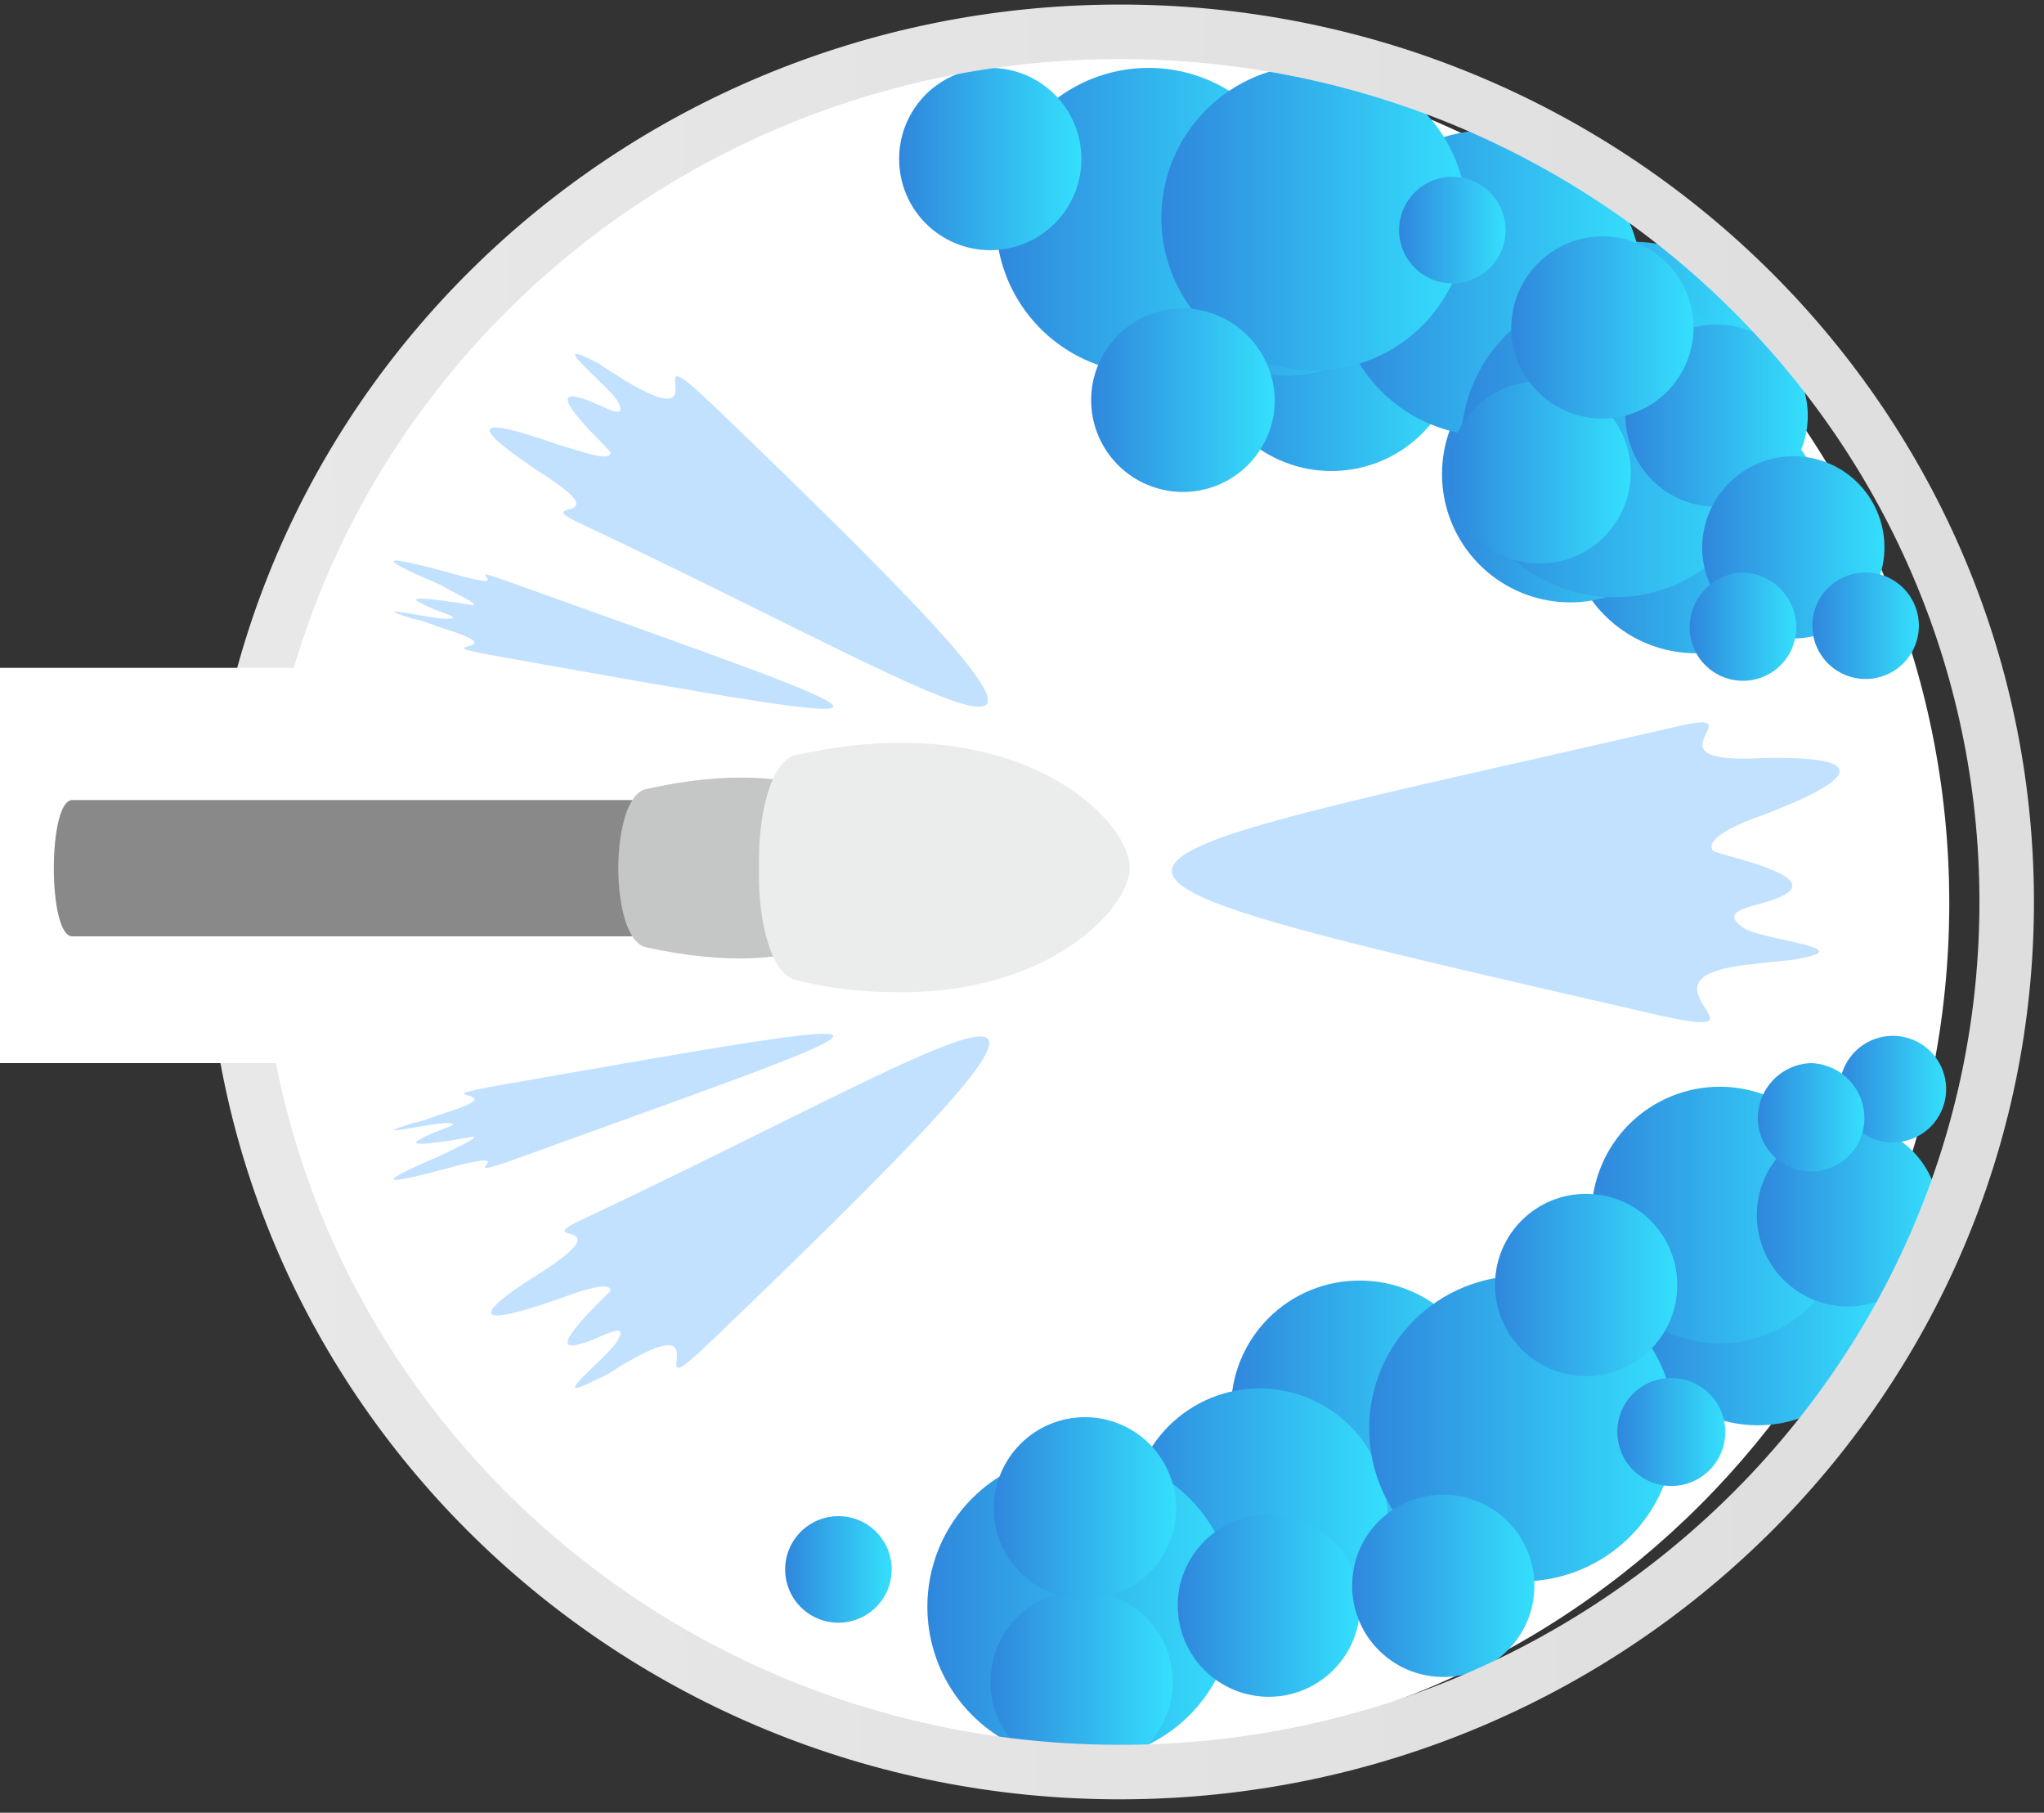 <?xml version="1.0" encoding="UTF-8"?> <svg xmlns="http://www.w3.org/2000/svg" width="150" height="133" viewBox="0 0 150 133" fill="none"><rect x="0" y="0" width="150" height="133" fill="#333333" stroke="none"/><path d="M80.59 128.726C115.085 128.726 143.048 100.763 143.048 66.269C143.048 31.774 115.085 3.811 80.59 3.811C46.096 3.811 18.132 31.774 18.132 66.269C18.132 100.763 46.096 128.726 80.59 128.726Z" fill="white"></path><path fill-rule="evenodd" clip-rule="evenodd" d="M124.455 29C126.328 28.998 128.159 29.552 129.717 30.591C131.276 31.63 132.49 33.108 133.208 34.838C133.926 36.568 134.114 38.472 133.749 40.309C133.384 42.146 132.482 43.834 131.158 45.158C129.834 46.482 128.146 47.384 126.309 47.749C124.472 48.114 122.568 47.926 120.838 47.208C119.108 46.49 117.63 45.276 116.591 43.718C115.552 42.159 114.998 40.328 115 38.455C114.995 37.212 115.236 35.98 115.709 34.831C116.182 33.681 116.878 32.636 117.757 31.758C118.637 30.878 119.681 30.182 120.831 29.709C121.98 29.236 123.212 28.995 124.455 29Z" fill="url(#paint0_linear)"></path><path fill-rule="evenodd" clip-rule="evenodd" d="M97.763 15.73C99.625 15.74 101.442 16.302 102.984 17.345C104.527 18.388 105.726 19.865 106.429 21.589C107.133 23.313 107.309 25.207 106.936 27.031C106.563 28.855 105.657 30.528 104.333 31.838C103.01 33.147 101.327 34.035 99.499 34.388C97.671 34.742 95.779 34.545 94.063 33.824C92.346 33.102 90.882 31.887 89.856 30.333C88.83 28.78 88.287 26.956 88.297 25.095C88.303 23.858 88.552 22.634 89.031 21.494C89.51 20.354 90.209 19.319 91.088 18.449C91.967 17.579 93.009 16.892 94.154 16.425C95.3 15.959 96.526 15.722 97.763 15.73Z" fill="url(#paint1_linear)"></path><path fill-rule="evenodd" clip-rule="evenodd" d="M99.803 93.957C101.675 93.957 103.505 94.512 105.062 95.552C106.618 96.592 107.831 98.07 108.548 99.799C109.264 101.529 109.452 103.432 109.087 105.268C108.721 107.104 107.82 108.791 106.496 110.115C105.172 111.438 103.486 112.34 101.65 112.705C99.814 113.07 97.911 112.883 96.181 112.166C94.452 111.45 92.973 110.237 91.933 108.68C90.893 107.124 90.338 105.294 90.338 103.422C90.33 102.176 90.569 100.942 91.042 99.79C91.515 98.638 92.212 97.591 93.092 96.711C93.973 95.83 95.02 95.133 96.172 94.661C97.324 94.188 98.558 93.948 99.803 93.957Z" fill="url(#paint2_linear)"></path><path fill-rule="evenodd" clip-rule="evenodd" d="M92.459 101.866C94.317 101.874 96.132 102.432 97.674 103.47C99.216 104.507 100.417 105.978 101.124 107.697C101.832 109.415 102.015 111.305 101.65 113.127C101.286 114.95 100.39 116.624 99.076 117.938C97.761 119.252 96.088 120.148 94.265 120.513C92.443 120.877 90.553 120.694 88.834 119.986C87.116 119.279 85.645 118.079 84.607 116.536C83.57 114.994 83.012 113.18 83.004 111.321C83.001 110.079 83.244 108.848 83.718 107.7C84.192 106.551 84.889 105.508 85.767 104.63C86.646 103.751 87.689 103.055 88.838 102.581C89.986 102.106 91.217 101.864 92.459 101.866Z" fill="url(#paint3_linear)"></path><path fill-rule="evenodd" clip-rule="evenodd" d="M119.976 17.741C121.834 17.75 123.647 18.31 125.187 19.348C126.728 20.387 127.927 21.857 128.633 23.576C129.339 25.294 129.521 27.183 129.157 29.004C128.792 30.826 127.896 32.498 126.582 33.812C125.269 35.126 123.596 36.021 121.774 36.386C119.953 36.751 118.064 36.569 116.346 35.863C114.628 35.156 113.157 33.958 112.118 32.417C111.08 30.877 110.521 29.063 110.511 27.206C110.508 25.962 110.751 24.73 111.226 23.58C111.701 22.431 112.398 21.386 113.277 20.507C114.157 19.627 115.201 18.93 116.351 18.456C117.5 17.981 118.732 17.738 119.976 17.741Z" fill="url(#paint4_linear)"></path><path fill-rule="evenodd" clip-rule="evenodd" d="M115.177 25.367C117.044 25.355 118.872 25.898 120.43 26.928C121.987 27.957 123.203 29.426 123.923 31.148C124.644 32.871 124.836 34.768 124.475 36.6C124.115 38.431 123.218 40.114 121.899 41.435C120.579 42.756 118.897 43.654 117.066 44.017C115.235 44.38 113.337 44.189 111.614 43.471C109.891 42.752 108.421 41.538 107.39 39.982C106.359 38.426 105.813 36.598 105.823 34.731C105.837 32.254 106.826 29.881 108.577 28.128C110.328 26.375 112.7 25.383 115.177 25.367Z" fill="url(#paint5_linear)"></path><path fill-rule="evenodd" clip-rule="evenodd" d="M128.986 85.643C130.859 85.641 132.69 86.195 134.248 87.233C135.806 88.272 137.02 89.75 137.738 91.479C138.456 93.209 138.645 95.112 138.281 96.949C137.917 98.785 137.016 100.473 135.693 101.798C134.37 103.122 132.683 104.025 130.847 104.391C129.01 104.757 127.107 104.57 125.377 103.854C123.647 103.138 122.168 101.925 121.127 100.368C120.087 98.811 119.531 96.981 119.531 95.108C119.526 93.865 119.767 92.632 120.24 91.482C120.713 90.332 121.409 89.287 122.288 88.407C123.167 87.527 124.211 86.83 125.361 86.356C126.511 85.881 127.743 85.639 128.986 85.643Z" fill="url(#paint6_linear)"></path><path fill-rule="evenodd" clip-rule="evenodd" d="M126.249 79.734C128.108 79.742 129.922 80.3 131.464 81.337C133.006 82.375 134.207 83.846 134.914 85.564C135.622 87.283 135.805 89.172 135.44 90.995C135.076 92.817 134.18 94.491 132.866 95.805C131.552 97.12 129.878 98.016 128.055 98.38C126.233 98.745 124.343 98.562 122.624 97.854C120.906 97.146 119.435 95.946 118.398 94.404C117.36 92.862 116.802 91.047 116.794 89.189C116.789 87.946 117.03 86.714 117.503 85.564C117.976 84.415 118.672 83.37 119.551 82.491C120.43 81.612 121.475 80.916 122.624 80.443C123.774 79.969 125.006 79.728 126.249 79.734Z" fill="url(#paint7_linear)"></path><path fill-rule="evenodd" clip-rule="evenodd" d="M94.47 8.74C96.328 8.748 98.143 9.306 99.685 10.344C101.227 11.381 102.427 12.852 103.135 14.571C103.843 16.289 104.026 18.179 103.661 20.002C103.296 21.824 102.401 23.498 101.086 24.812C99.772 26.126 98.098 27.022 96.276 27.387C94.453 27.751 92.564 27.568 90.845 26.861C89.126 26.153 87.656 24.953 86.618 23.411C85.581 21.869 85.023 20.054 85.015 18.195C85.009 16.952 85.25 15.72 85.724 14.571C86.197 13.421 86.893 12.377 87.772 11.498C88.651 10.619 89.696 9.922 90.845 9.449C91.995 8.976 93.227 8.735 94.47 8.74Z" fill="url(#paint8_linear)"></path><path fill-rule="evenodd" clip-rule="evenodd" d="M84.287 4.982C86.505 4.98 88.674 5.636 90.519 6.867C92.365 8.098 93.803 9.849 94.653 11.897C95.504 13.946 95.727 16.201 95.296 18.376C94.864 20.552 93.797 22.551 92.229 24.12C90.662 25.689 88.664 26.758 86.488 27.192C84.313 27.625 82.058 27.404 80.009 26.555C77.959 25.707 76.207 24.27 74.975 22.426C73.742 20.581 73.085 18.413 73.085 16.195C73.082 14.723 73.37 13.264 73.932 11.903C74.493 10.543 75.319 9.306 76.359 8.264C77.4 7.223 78.636 6.397 79.996 5.833C81.357 5.27 82.815 4.981 84.287 4.982Z" fill="url(#paint9_linear)"></path><path fill-rule="evenodd" clip-rule="evenodd" d="M79.368 106.624C81.591 106.634 83.761 107.302 85.606 108.543C87.45 109.785 88.886 111.544 89.732 113.6C90.579 115.656 90.797 117.917 90.361 120.097C89.925 122.277 88.853 124.279 87.281 125.852C85.709 127.424 83.707 128.495 81.527 128.932C79.347 129.368 77.086 129.149 75.03 128.303C72.974 127.457 71.215 126.021 69.973 124.176C68.732 122.332 68.064 120.161 68.054 117.938C68.047 116.45 68.335 114.976 68.901 113.6C69.468 112.225 70.301 110.975 71.353 109.923C72.404 108.871 73.654 108.038 75.03 107.472C76.406 106.906 77.88 106.617 79.368 106.624Z" fill="url(#paint10_linear)"></path><path fill-rule="evenodd" clip-rule="evenodd" d="M109.278 9.558C111.496 9.556 113.665 10.212 115.511 11.443C117.356 12.674 118.795 14.425 119.645 16.473C120.495 18.522 120.718 20.777 120.287 22.952C119.855 25.128 118.788 27.127 117.221 28.696C115.653 30.265 113.655 31.334 111.48 31.768C109.304 32.201 107.049 31.98 105 31.131C102.95 30.283 101.199 28.846 99.966 27.002C98.734 25.157 98.076 22.989 98.076 20.771C98.07 19.298 98.356 17.838 98.917 16.476C99.478 15.114 100.303 13.876 101.344 12.834C102.386 11.792 103.623 10.966 104.984 10.404C106.346 9.842 107.805 9.554 109.278 9.558Z" fill="url(#paint11_linear)"></path><path fill-rule="evenodd" clip-rule="evenodd" d="M96.439 4.76C98.657 4.76 100.826 5.418 102.67 6.651C104.514 7.883 105.951 9.635 106.799 11.684C107.648 13.734 107.869 15.989 107.436 18.164C107.002 20.34 105.933 22.337 104.364 23.905C102.795 25.473 100.796 26.54 98.621 26.971C96.445 27.403 94.19 27.18 92.141 26.329C90.093 25.479 88.342 24.04 87.111 22.195C85.88 20.35 85.225 18.181 85.227 15.963C85.235 12.992 86.419 10.146 88.52 8.047C90.621 5.947 93.469 4.766 96.439 4.76Z" fill="url(#paint12_linear)"></path><path fill-rule="evenodd" clip-rule="evenodd" d="M111.692 93.603C113.91 93.603 116.079 94.261 117.923 95.494C119.767 96.726 121.204 98.478 122.052 100.527C122.901 102.577 123.122 104.832 122.689 107.007C122.255 109.183 121.186 111.18 119.617 112.748C118.048 114.316 116.049 115.383 113.874 115.814C111.698 116.246 109.443 116.022 107.394 115.172C105.346 114.322 103.595 112.883 102.364 111.038C101.133 109.193 100.477 107.024 100.479 104.806C100.478 103.334 100.767 101.875 101.331 100.515C101.894 99.154 102.72 97.919 103.761 96.878C104.803 95.837 106.04 95.012 107.4 94.45C108.761 93.888 110.22 93.601 111.692 93.603Z" fill="url(#paint13_linear)"></path><path fill-rule="evenodd" clip-rule="evenodd" d="M118.43 21.297C120.663 21.285 122.849 21.936 124.711 23.169C126.572 24.402 128.025 26.161 128.885 28.221C129.745 30.282 129.973 32.552 129.54 34.742C129.108 36.933 128.034 38.945 126.455 40.524C124.876 42.103 122.864 43.177 120.673 43.609C118.483 44.042 116.213 43.814 114.153 42.954C112.092 42.094 110.334 40.641 109.101 38.779C107.868 36.918 107.216 34.732 107.228 32.499C107.236 29.53 108.419 26.686 110.518 24.587C112.617 22.487 115.462 21.305 118.43 21.297Z" fill="url(#paint14_linear)"></path><path fill-rule="evenodd" clip-rule="evenodd" d="M72.671 4.982C73.549 4.981 74.419 5.153 75.231 5.489C76.043 5.824 76.781 6.317 77.402 6.938C78.023 7.559 78.516 8.297 78.852 9.109C79.187 9.921 79.359 10.791 79.358 11.67C79.358 13.443 78.653 15.144 77.399 16.398C76.145 17.652 74.444 18.357 72.671 18.357C70.897 18.357 69.196 17.652 67.942 16.398C66.688 15.144 65.983 13.443 65.983 11.67C65.981 10.791 66.152 9.92 66.487 9.107C66.822 8.295 67.315 7.557 67.936 6.935C68.558 6.314 69.296 5.821 70.108 5.486C70.921 5.151 71.792 4.98 72.671 4.982Z" fill="url(#paint15_linear)"></path><path fill-rule="evenodd" clip-rule="evenodd" d="M126.017 23.812C127.338 23.82 128.627 24.219 129.722 24.959C130.816 25.699 131.667 26.747 132.167 27.97C132.667 29.193 132.793 30.537 132.529 31.832C132.266 33.127 131.625 34.314 130.687 35.245C129.749 36.176 128.557 36.808 127.26 37.062C125.963 37.315 124.62 37.179 123.401 36.67C122.182 36.161 121.14 35.303 120.408 34.202C119.677 33.102 119.287 31.81 119.289 30.489C119.288 29.607 119.461 28.734 119.799 27.92C120.138 27.106 120.634 26.367 121.26 25.746C121.885 25.125 122.628 24.635 123.444 24.302C124.261 23.97 125.135 23.803 126.017 23.812Z" fill="url(#paint16_linear)"></path><path fill-rule="evenodd" clip-rule="evenodd" d="M112.986 27.973C114.309 27.973 115.602 28.366 116.702 29.101C117.802 29.836 118.659 30.881 119.165 32.104C119.671 33.326 119.802 34.672 119.544 35.969C119.285 37.266 118.647 38.458 117.711 39.393C116.774 40.328 115.582 40.964 114.284 41.221C112.986 41.477 111.641 41.344 110.419 40.836C109.198 40.328 108.154 39.469 107.42 38.368C106.687 37.267 106.296 35.974 106.298 34.651C106.298 33.773 106.471 32.904 106.808 32.093C107.144 31.282 107.637 30.546 108.258 29.925C108.879 29.305 109.616 28.814 110.427 28.479C111.239 28.144 112.108 27.972 112.986 27.973Z" fill="url(#paint17_linear)"></path><path fill-rule="evenodd" clip-rule="evenodd" d="M93.106 111.119C94.429 111.117 95.723 111.508 96.824 112.241C97.925 112.975 98.784 114.019 99.291 115.24C99.799 116.462 99.933 117.807 99.676 119.105C99.419 120.403 98.783 121.595 97.848 122.531C96.913 123.468 95.722 124.105 94.424 124.364C93.127 124.623 91.782 124.491 90.559 123.986C89.337 123.48 88.292 122.623 87.556 121.523C86.821 120.423 86.429 119.129 86.429 117.806C86.427 116.929 86.599 116.059 86.934 115.248C87.269 114.437 87.761 113.699 88.381 113.078C89.001 112.457 89.737 111.965 90.548 111.628C91.359 111.292 92.228 111.119 93.106 111.119Z" fill="url(#paint18_linear)"></path><path fill-rule="evenodd" clip-rule="evenodd" d="M131.593 33.468C132.916 33.467 134.21 33.857 135.312 34.591C136.413 35.325 137.272 36.37 137.779 37.592C138.286 38.814 138.42 40.16 138.162 41.458C137.904 42.756 137.267 43.949 136.331 44.884C135.395 45.82 134.203 46.457 132.905 46.715C131.607 46.973 130.261 46.839 129.039 46.332C127.817 45.825 126.772 44.966 126.038 43.865C125.304 42.763 124.914 41.469 124.916 40.146C124.929 38.379 125.636 36.688 126.886 35.439C128.135 34.19 129.826 33.482 131.593 33.468Z" fill="url(#paint19_linear)"></path><path fill-rule="evenodd" clip-rule="evenodd" d="M117.693 17.336C119.011 17.356 120.293 17.765 121.38 18.512C122.466 19.259 123.308 20.31 123.798 21.534C124.289 22.757 124.407 24.099 124.138 25.389C123.868 26.68 123.224 27.862 122.285 28.787C121.345 29.712 120.154 30.339 118.859 30.589C117.565 30.839 116.226 30.701 115.01 30.192C113.794 29.683 112.755 28.826 112.025 27.728C111.294 26.631 110.904 25.342 110.904 24.024C110.911 23.139 111.092 22.264 111.436 21.449C111.781 20.634 112.283 19.895 112.913 19.274C113.544 18.653 114.29 18.162 115.11 17.83C115.93 17.497 116.808 17.33 117.693 17.336Z" fill="url(#paint20_linear)"></path><path fill-rule="evenodd" clip-rule="evenodd" d="M86.762 22.62C88.541 22.632 90.245 23.338 91.513 24.586C92.78 25.835 93.511 27.528 93.55 29.307C93.56 30.639 93.175 31.945 92.443 33.059C91.711 34.172 90.665 35.043 89.438 35.562C88.211 36.082 86.857 36.225 85.548 35.975C84.239 35.725 83.034 35.092 82.085 34.157C81.135 33.222 80.484 32.026 80.215 30.721C79.945 29.416 80.068 28.061 80.569 26.826C81.07 25.591 81.925 24.532 83.028 23.783C84.13 23.035 85.43 22.63 86.762 22.62Z" fill="url(#paint21_linear)"></path><path fill-rule="evenodd" clip-rule="evenodd" d="M116.4 87.593C117.723 87.593 119.016 87.985 120.115 88.72C121.215 89.455 122.072 90.499 122.578 91.721C123.084 92.943 123.217 94.287 122.959 95.585C122.701 96.882 122.064 98.073 121.129 99.009C120.193 99.944 119.002 100.581 117.705 100.839C116.408 101.097 115.063 100.964 113.841 100.458C112.619 99.952 111.575 99.095 110.84 97.995C110.105 96.895 109.713 95.603 109.713 94.28C109.71 93.401 109.881 92.53 110.217 91.718C110.552 90.905 111.044 90.167 111.666 89.546C112.287 88.924 113.025 88.431 113.838 88.096C114.65 87.761 115.521 87.59 116.4 87.593Z" fill="url(#paint22_linear)"></path><path fill-rule="evenodd" clip-rule="evenodd" d="M79.368 116.716C80.691 116.714 81.984 117.104 83.085 117.838C84.187 118.571 85.045 119.615 85.553 120.837C86.061 122.058 86.195 123.403 85.938 124.701C85.681 125.999 85.045 127.192 84.11 128.128C83.175 129.064 81.984 129.702 80.686 129.961C79.388 130.22 78.043 130.088 76.821 129.582C75.598 129.076 74.553 128.219 73.818 127.119C73.083 126.019 72.691 124.726 72.691 123.403C72.688 122.525 72.859 121.655 73.193 120.843C73.528 120.031 74.019 119.293 74.64 118.672C75.26 118.05 75.997 117.558 76.808 117.222C77.62 116.886 78.49 116.714 79.368 116.716Z" fill="url(#paint23_linear)"></path><path fill-rule="evenodd" clip-rule="evenodd" d="M79.62 103.978C80.942 103.978 82.235 104.37 83.335 105.105C84.435 105.839 85.292 106.884 85.798 108.106C86.304 109.328 86.437 110.672 86.179 111.969C85.921 113.267 85.284 114.458 84.348 115.393C83.413 116.329 82.222 116.965 80.924 117.223C79.627 117.482 78.283 117.349 77.061 116.843C75.839 116.337 74.794 115.48 74.06 114.38C73.325 113.28 72.933 111.987 72.933 110.665C72.933 108.891 73.637 107.19 74.891 105.936C76.145 104.682 77.846 103.978 79.62 103.978Z" fill="url(#paint24_linear)"></path><path fill-rule="evenodd" clip-rule="evenodd" d="M135.613 82.481C136.936 82.481 138.229 82.874 139.329 83.609C140.429 84.344 141.286 85.389 141.792 86.612C142.298 87.835 142.43 89.18 142.171 90.477C141.912 91.775 141.274 92.966 140.338 93.901C139.402 94.836 138.209 95.472 136.911 95.729C135.614 95.986 134.269 95.852 133.047 95.344C131.825 94.836 130.781 93.978 130.048 92.877C129.314 91.775 128.924 90.482 128.926 89.159C128.924 88.281 129.097 87.411 129.432 86.6C129.768 85.788 130.261 85.051 130.882 84.431C131.503 83.81 132.241 83.319 133.053 82.984C133.865 82.65 134.735 82.479 135.613 82.481Z" fill="url(#paint25_linear)"></path><path fill-rule="evenodd" clip-rule="evenodd" d="M105.905 109.665C107.228 109.663 108.522 110.053 109.623 110.787C110.724 111.52 111.582 112.564 112.09 113.786C112.598 115.007 112.732 116.352 112.475 117.65C112.218 118.948 111.582 120.141 110.647 121.077C109.712 122.013 108.521 122.651 107.223 122.91C105.926 123.169 104.581 123.037 103.358 122.531C102.136 122.025 101.091 121.168 100.355 120.068C99.62 118.968 99.228 117.675 99.228 116.352C99.225 115.474 99.396 114.604 99.73 113.792C100.065 112.98 100.556 112.242 101.177 111.621C101.797 110.999 102.534 110.507 103.346 110.171C104.157 109.835 105.027 109.663 105.905 109.665Z" fill="url(#paint26_linear)"></path><path fill-rule="evenodd" clip-rule="evenodd" d="M122.734 101.109C123.51 101.125 124.264 101.369 124.903 101.81C125.541 102.251 126.036 102.87 126.326 103.59C126.615 104.31 126.687 105.1 126.532 105.86C126.376 106.621 126.001 107.319 125.452 107.868C124.903 108.417 124.205 108.792 123.445 108.947C122.684 109.103 121.895 109.031 121.174 108.742C120.454 108.452 119.835 107.957 119.394 107.318C118.953 106.68 118.709 105.925 118.693 105.149C118.678 104.615 118.772 104.082 118.969 103.585C119.167 103.088 119.464 102.636 119.842 102.258C120.221 101.88 120.672 101.583 121.169 101.385C121.667 101.187 122.199 101.093 122.734 101.109Z" fill="url(#paint27_linear)"></path><path fill-rule="evenodd" clip-rule="evenodd" d="M61.528 111.24C62.565 111.24 63.56 111.652 64.293 112.385C65.026 113.119 65.438 114.113 65.438 115.15C65.438 116.187 65.026 117.181 64.293 117.914C63.56 118.647 62.565 119.059 61.528 119.059C60.492 119.059 59.497 118.647 58.764 117.914C58.031 117.181 57.619 116.187 57.619 115.15C57.619 114.113 58.031 113.119 58.764 112.385C59.497 111.652 60.492 111.24 61.528 111.24Z" fill="url(#paint28_linear)"></path><path fill-rule="evenodd" clip-rule="evenodd" d="M106.581 12.973C107.354 12.973 108.11 13.202 108.753 13.632C109.396 14.061 109.897 14.672 110.193 15.386C110.489 16.1 110.566 16.886 110.415 17.645C110.265 18.403 109.892 19.099 109.345 19.646C108.799 20.193 108.102 20.565 107.344 20.716C106.586 20.867 105.799 20.79 105.085 20.494C104.371 20.198 103.76 19.697 103.331 19.054C102.901 18.411 102.672 17.655 102.672 16.882C102.672 15.845 103.084 14.851 103.817 14.118C104.55 13.384 105.544 12.973 106.581 12.973Z" fill="url(#paint29_linear)"></path><path fill-rule="evenodd" clip-rule="evenodd" d="M136.909 42C137.682 42 138.438 42.229 139.081 42.659C139.724 43.088 140.225 43.699 140.521 44.413C140.817 45.128 140.894 45.914 140.743 46.672C140.593 47.43 140.22 48.127 139.674 48.674C139.127 49.22 138.43 49.593 137.672 49.743C136.914 49.894 136.128 49.817 135.413 49.521C134.699 49.225 134.088 48.724 133.659 48.081C133.229 47.438 133 46.682 133 45.909C133 44.873 133.412 43.878 134.145 43.145C134.878 42.412 135.872 42 136.909 42Z" fill="url(#paint30_linear)"></path><path fill-rule="evenodd" clip-rule="evenodd" d="M138.909 76C139.682 76 140.438 76.229 141.081 76.659C141.724 77.088 142.225 77.699 142.521 78.413C142.817 79.128 142.894 79.914 142.743 80.672C142.593 81.43 142.22 82.127 141.674 82.674C141.127 83.22 140.43 83.593 139.672 83.743C138.914 83.894 138.128 83.817 137.413 83.521C136.699 83.225 136.088 82.724 135.659 82.081C135.229 81.438 135 80.683 135 79.909C135 78.873 135.412 77.878 136.145 77.145C136.878 76.412 137.872 76 138.909 76Z" fill="url(#paint31_linear)"></path><path fill-rule="evenodd" clip-rule="evenodd" d="M127.909 42C128.958 42.034 129.952 42.475 130.682 43.229C131.412 43.983 131.819 44.991 131.819 46.041C131.819 46.554 131.717 47.062 131.521 47.537C131.325 48.011 131.037 48.442 130.674 48.805C130.311 49.168 129.88 49.456 129.405 49.652C128.931 49.849 128.423 49.95 127.909 49.95C127.396 49.95 126.888 49.849 126.413 49.652C125.939 49.456 125.508 49.168 125.145 48.805C124.782 48.442 124.494 48.011 124.298 47.537C124.101 47.062 124 46.554 124 46.041C123.999 44.991 124.407 43.983 125.137 43.229C125.866 42.475 126.861 42.034 127.909 42Z" fill="url(#paint32_linear)"></path><path fill-rule="evenodd" clip-rule="evenodd" d="M132.909 78C133.958 78.034 134.952 78.475 135.682 79.229C136.412 79.983 136.819 80.991 136.819 82.041C136.819 82.554 136.717 83.062 136.521 83.537C136.325 84.011 136.037 84.442 135.674 84.805C135.311 85.168 134.88 85.456 134.405 85.652C133.931 85.849 133.423 85.95 132.909 85.95C132.396 85.95 131.888 85.849 131.413 85.652C130.939 85.456 130.508 85.168 130.145 84.805C129.782 84.442 129.494 84.011 129.298 83.537C129.101 83.062 129 82.554 129 82.041C128.999 80.991 129.407 79.983 130.137 79.229C130.866 78.475 131.861 78.034 132.909 78Z" fill="url(#paint33_linear)"></path><path d="M82.355 130.017C118.298 129.919 147.358 101.257 147.262 65.998C147.166 30.74 117.95 2.236 82.007 2.334C46.064 2.432 17.004 31.094 17.1 66.353C17.196 101.611 46.411 130.114 82.355 130.017Z" stroke="url(#paint34_linear)" stroke-width="4"></path><rect y="49" width="24" height="29" fill="white"></rect><path fill-rule="evenodd" clip-rule="evenodd" d="M53.9 58.7H5.3C3.5 58.7 3.5 68.7 5.3 68.7H53.9C55.9 68.7 57.5 66.5 57.5 63.7C57.5 60.9 55.9 58.7 53.9 58.7Z" fill="#898989"></path><path d="M125.698 62.41C125.888 62.722 134.062 64.204 130.735 65.763C129.215 66.543 125.793 66.621 127.979 68.102C129.5 69.038 137.104 69.584 131.401 70.441C130.64 70.519 129.69 70.597 128.549 70.753C118.759 71.689 131.306 76.679 121.42 74.418C72.278 63.112 75.604 64.204 123.131 53.288C129.119 51.884 120.28 56.095 129.215 55.627C134.633 55.471 138.72 56.173 129.69 59.681C127.218 60.539 125.127 61.553 125.698 62.41Z" fill="#C2E1FF"></path><path fill-rule="evenodd" clip-rule="evenodd" d="M44.8 33.2C44.7 32.9 39.6 28.3 42.6 29.2C43.9 29.5 46.3 31.2 45.3 29.4C44.6 28.2 39.6 24.4 44 26.7C44.5 27.1 45.1 27.4 46 28C53.1 32.2 46.3 24 52.3 29.7C87 63 72.4 52.5 43 38.6C38.2 36.4 46 38.7 39.7 34.7C35.8 32.1 33.2 29.9 40.9 32.6C42.9 33.2 44.8 33.9 44.8 33.2Z" fill="#C2E1FF"></path><path fill-rule="evenodd" clip-rule="evenodd" d="M44.8 94.7C44.7 94.9 39.6 99.5 42.6 98.6C43.9 98.3 46.3 96.7 45.3 98.4C44.6 99.6 39.6 103.4 44 101.1C44.6 100.9 45.2 100.4 46.1 99.9C53.2 95.8 46.4 104 52.4 98.2C87.1 64.9 72.5 75.4 43.1 89.3C38.3 91.5 46.1 89.2 39.8 93.3C35.9 95.7 33.3 98 41 95.3C42.9 94.6 44.8 94 44.8 94.7Z" fill="#C2E1FF"></path><path fill-rule="evenodd" clip-rule="evenodd" d="M34.7 44.4C34.6 44.4 28.9 43.4 31 44.3C32 44.9 34.3 45.4 32.7 45.4C31.6 45.4 26.5 44.2 30.3 45.4C30.9 45.5 31.4 45.7 32.2 46C38.8 48 30 47 36.8 48.2C70.9 54.3 67.5 53.5 37.1 42.6C33.2 41.2 38.8 43.7 32.9 42C29.2 41 26.4 40.4 32.3 42.9C33.7 43.7 35.1 44.3 34.7 44.4Z" fill="#C2E1FF"></path><path fill-rule="evenodd" clip-rule="evenodd" d="M34.7 83.4C34.6 83.4 28.9 84.5 31 83.5C32 82.9 34.3 82.4 32.7 82.4C31.6 82.4 26.5 83.6 30.3 82.4C30.9 82.3 31.4 82.1 32.2 81.8C38.8 79.8 30 80.8 36.8 79.6C70.9 73.6 67.5 74.3 37.1 85.3C33.2 86.6 38.8 84.1 32.9 85.7C29.2 86.7 26.4 87.3 32.3 84.8C33.7 84.1 35.1 83.5 34.7 83.4Z" fill="#C2E1FF"></path><path fill-rule="evenodd" clip-rule="evenodd" d="M47.4 57.9C44.7 58.5 44.7 68.9 47.4 69.5C71.3 74.8 71.3 52.5 47.4 57.9Z" fill="#C5C6C6"></path><path fill-rule="evenodd" clip-rule="evenodd" d="M55.7 63.7C55.6 67.6 56.6 71.5 58.4 71.9C61.1 72.6 63.6 72.8 65.9 72.8C77.1 72.9 82.9 66.6 82.9 63.7C82.9 63.6 82.9 63.6 82.9 63.6C82.9 60.7 77.1 54.4 65.9 54.5C63.7 54.5 61.1 54.8 58.4 55.4C56.6 55.8 55.6 59.7 55.7 63.7Z" fill="#EBECEC"></path><defs><linearGradient id="paint0_linear" x1="113.31" y1="43.536" x2="135.621" y2="43.536" gradientUnits="userSpaceOnUse"><stop stop-color="#2F7FDA"></stop><stop offset="1" stop-color="#35E7FF"></stop></linearGradient><linearGradient id="paint1_linear" x1="86.616" y1="30.189" x2="108.808" y2="30.189" gradientUnits="userSpaceOnUse"><stop stop-color="#2F7FDA"></stop><stop offset="1" stop-color="#35E7FF"></stop></linearGradient><linearGradient id="paint2_linear" x1="88.648" y1="108.492" x2="110.959" y2="108.492" gradientUnits="userSpaceOnUse"><stop stop-color="#2F7FDA"></stop><stop offset="1" stop-color="#35E7FF"></stop></linearGradient><linearGradient id="paint3_linear" x1="81.323" y1="116.324" x2="103.514" y2="116.324" gradientUnits="userSpaceOnUse"><stop stop-color="#2F7FDA"></stop><stop offset="1" stop-color="#35E7FF"></stop></linearGradient><linearGradient id="paint4_linear" x1="108.83" y1="32.199" x2="131.021" y2="32.199" gradientUnits="userSpaceOnUse"><stop stop-color="#2F7FDA"></stop><stop offset="1" stop-color="#35E7FF"></stop></linearGradient><linearGradient id="paint5_linear" x1="104.142" y1="39.825" x2="126.334" y2="39.825" gradientUnits="userSpaceOnUse"><stop stop-color="#2F7FDA"></stop><stop offset="1" stop-color="#35E7FF"></stop></linearGradient><linearGradient id="paint6_linear" x1="117.841" y1="100.179" x2="140.152" y2="100.179" gradientUnits="userSpaceOnUse"><stop stop-color="#2F7FDA"></stop><stop offset="1" stop-color="#35E7FF"></stop></linearGradient><linearGradient id="paint7_linear" x1="115.113" y1="94.192" x2="137.304" y2="94.192" gradientUnits="userSpaceOnUse"><stop stop-color="#2F7FDA"></stop><stop offset="1" stop-color="#35E7FF"></stop></linearGradient><linearGradient id="paint8_linear" x1="83.334" y1="23.198" x2="105.525" y2="23.198" gradientUnits="userSpaceOnUse"><stop stop-color="#2F7FDA"></stop><stop offset="1" stop-color="#35E7FF"></stop></linearGradient><linearGradient id="paint9_linear" x1="71.082" y1="22.202" x2="97.512" y2="22.202" gradientUnits="userSpaceOnUse"><stop stop-color="#2F7FDA"></stop><stop offset="1" stop-color="#35E7FF"></stop></linearGradient><linearGradient id="paint10_linear" x1="66.042" y1="123.921" x2="92.591" y2="123.921" gradientUnits="userSpaceOnUse"><stop stop-color="#2F7FDA"></stop><stop offset="1" stop-color="#35E7FF"></stop></linearGradient><linearGradient id="paint11_linear" x1="96.073" y1="26.778" x2="122.503" y2="26.778" gradientUnits="userSpaceOnUse"><stop stop-color="#2F7FDA"></stop><stop offset="1" stop-color="#35E7FF"></stop></linearGradient><linearGradient id="paint12_linear" x1="83.224" y1="21.98" x2="109.654" y2="21.98" gradientUnits="userSpaceOnUse"><stop stop-color="#2F7FDA"></stop><stop offset="1" stop-color="#35E7FF"></stop></linearGradient><linearGradient id="paint13_linear" x1="98.477" y1="110.823" x2="124.907" y2="110.823" gradientUnits="userSpaceOnUse"><stop stop-color="#2F7FDA"></stop><stop offset="1" stop-color="#35E7FF"></stop></linearGradient><linearGradient id="paint14_linear" x1="105.216" y1="38.593" x2="131.765" y2="38.593" gradientUnits="userSpaceOnUse"><stop stop-color="#2F7FDA"></stop><stop offset="1" stop-color="#35E7FF"></stop></linearGradient><linearGradient id="paint15_linear" x1="64.789" y1="15.252" x2="80.552" y2="15.252" gradientUnits="userSpaceOnUse"><stop stop-color="#2F7FDA"></stop><stop offset="1" stop-color="#35E7FF"></stop></linearGradient><linearGradient id="paint16_linear" x1="118.095" y1="34.081" x2="133.858" y2="34.081" gradientUnits="userSpaceOnUse"><stop stop-color="#2F7FDA"></stop><stop offset="1" stop-color="#35E7FF"></stop></linearGradient><linearGradient id="paint17_linear" x1="105.104" y1="38.243" x2="120.867" y2="38.243" gradientUnits="userSpaceOnUse"><stop stop-color="#2F7FDA"></stop><stop offset="1" stop-color="#35E7FF"></stop></linearGradient><linearGradient id="paint18_linear" x1="85.235" y1="121.389" x2="100.997" y2="121.389" gradientUnits="userSpaceOnUse"><stop stop-color="#2F7FDA"></stop><stop offset="1" stop-color="#35E7FF"></stop></linearGradient><linearGradient id="paint19_linear" x1="123.721" y1="43.738" x2="139.484" y2="43.738" gradientUnits="userSpaceOnUse"><stop stop-color="#2F7FDA"></stop><stop offset="1" stop-color="#35E7FF"></stop></linearGradient><linearGradient id="paint20_linear" x1="109.71" y1="27.605" x2="125.473" y2="27.605" gradientUnits="userSpaceOnUse"><stop stop-color="#2F7FDA"></stop><stop offset="1" stop-color="#35E7FF"></stop></linearGradient><linearGradient id="paint21_linear" x1="78.872" y1="32.967" x2="94.754" y2="32.967" gradientUnits="userSpaceOnUse"><stop stop-color="#2F7FDA"></stop><stop offset="1" stop-color="#35E7FF"></stop></linearGradient><linearGradient id="paint22_linear" x1="108.519" y1="97.862" x2="124.282" y2="97.862" gradientUnits="userSpaceOnUse"><stop stop-color="#2F7FDA"></stop><stop offset="1" stop-color="#35E7FF"></stop></linearGradient><linearGradient id="paint23_linear" x1="71.496" y1="126.985" x2="87.259" y2="126.985" gradientUnits="userSpaceOnUse"><stop stop-color="#2F7FDA"></stop><stop offset="1" stop-color="#35E7FF"></stop></linearGradient><linearGradient id="paint24_linear" x1="71.739" y1="114.247" x2="87.501" y2="114.247" gradientUnits="userSpaceOnUse"><stop stop-color="#2F7FDA"></stop><stop offset="1" stop-color="#35E7FF"></stop></linearGradient><linearGradient id="paint25_linear" x1="127.732" y1="92.751" x2="143.494" y2="92.751" gradientUnits="userSpaceOnUse"><stop stop-color="#2F7FDA"></stop><stop offset="1" stop-color="#35E7FF"></stop></linearGradient><linearGradient id="paint26_linear" x1="98.033" y1="119.934" x2="113.796" y2="119.934" gradientUnits="userSpaceOnUse"><stop stop-color="#2F7FDA"></stop><stop offset="1" stop-color="#35E7FF"></stop></linearGradient><linearGradient id="paint27_linear" x1="117.984" y1="107.189" x2="127.319" y2="107.189" gradientUnits="userSpaceOnUse"><stop stop-color="#2F7FDA"></stop><stop offset="1" stop-color="#35E7FF"></stop></linearGradient><linearGradient id="paint28_linear" x1="56.921" y1="117.244" x2="66.136" y2="117.244" gradientUnits="userSpaceOnUse"><stop stop-color="#2F7FDA"></stop><stop offset="1" stop-color="#35E7FF"></stop></linearGradient><linearGradient id="paint29_linear" x1="101.974" y1="18.976" x2="111.189" y2="18.976" gradientUnits="userSpaceOnUse"><stop stop-color="#2F7FDA"></stop><stop offset="1" stop-color="#35E7FF"></stop></linearGradient><linearGradient id="paint30_linear" x1="132.302" y1="48.004" x2="141.517" y2="48.004" gradientUnits="userSpaceOnUse"><stop stop-color="#2F7FDA"></stop><stop offset="1" stop-color="#35E7FF"></stop></linearGradient><linearGradient id="paint31_linear" x1="134.302" y1="82.004" x2="143.517" y2="82.004" gradientUnits="userSpaceOnUse"><stop stop-color="#2F7FDA"></stop><stop offset="1" stop-color="#35E7FF"></stop></linearGradient><linearGradient id="paint32_linear" x1="123.302" y1="48.104" x2="132.517" y2="48.104" gradientUnits="userSpaceOnUse"><stop stop-color="#2F7FDA"></stop><stop offset="1" stop-color="#35E7FF"></stop></linearGradient><linearGradient id="paint33_linear" x1="128.302" y1="84.104" x2="137.517" y2="84.104" gradientUnits="userSpaceOnUse"><stop stop-color="#2F7FDA"></stop><stop offset="1" stop-color="#35E7FF"></stop></linearGradient><linearGradient id="paint34_linear" x1="5.477" y1="66.384" x2="158.884" y2="65.967" gradientUnits="userSpaceOnUse"><stop stop-color="#E9E9E9"></stop><stop offset="1" stop-color="#DDDDDD"></stop></linearGradient></defs></svg> 